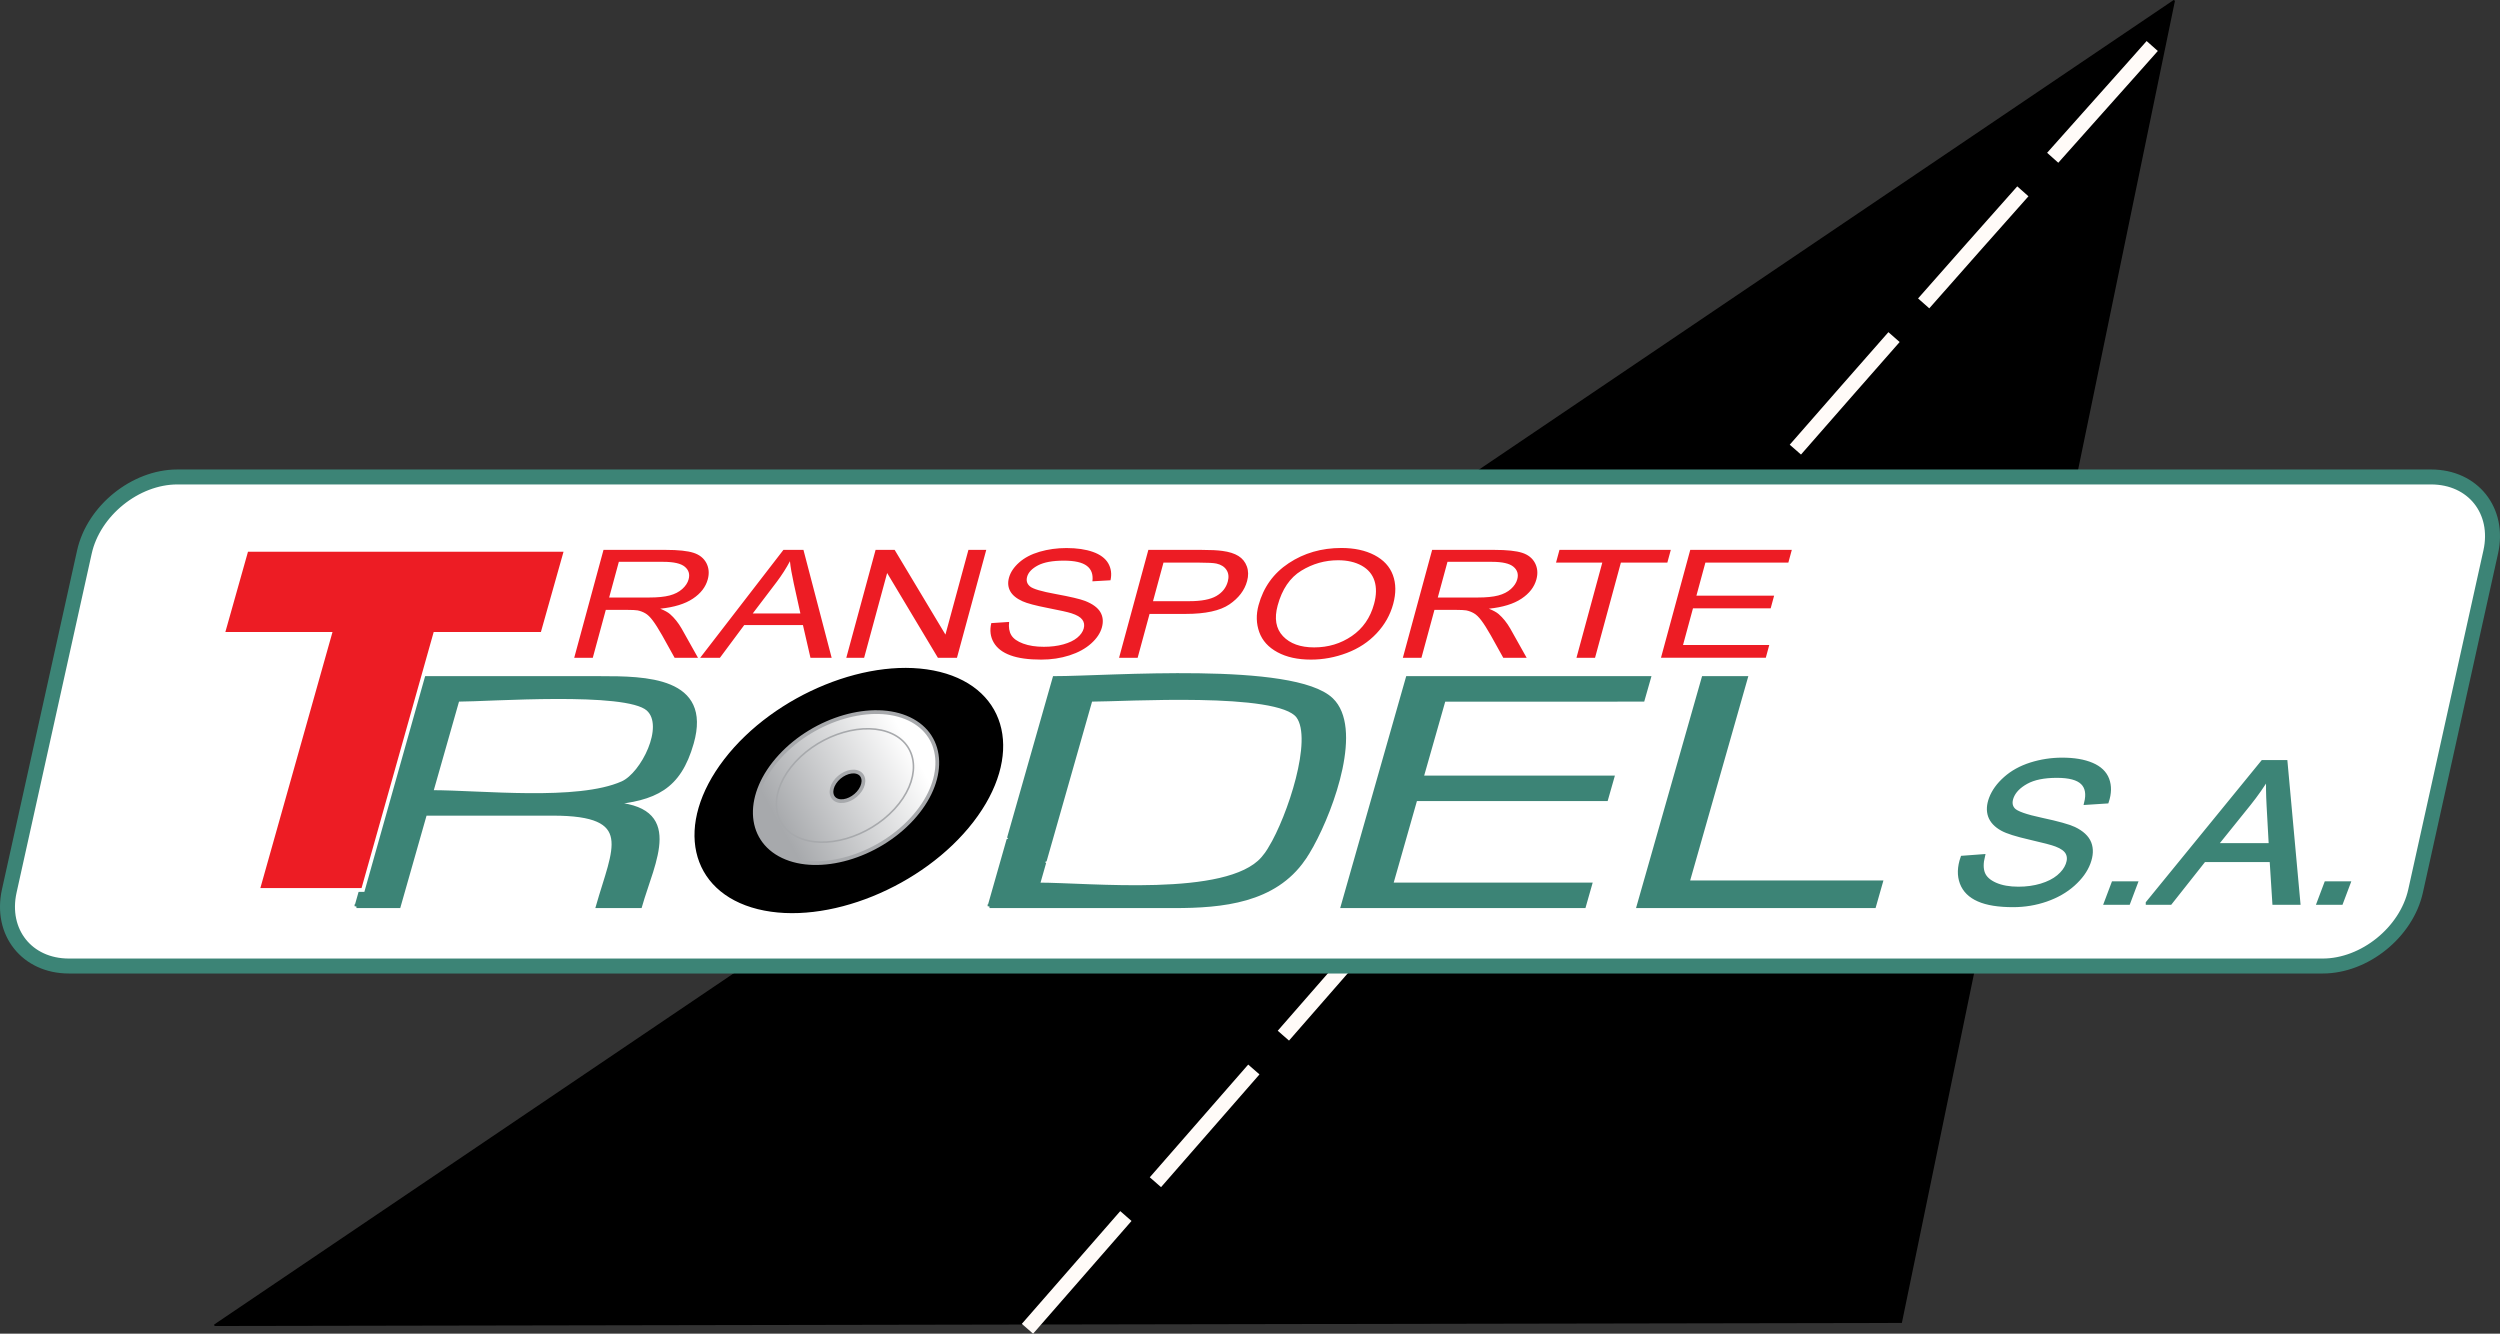 <?xml version="1.0" encoding="utf-8"?>
<!-- Generator: Adobe Illustrator 13.0.0, SVG Export Plug-In . SVG Version: 6.00 Build 14948)  -->
<!DOCTYPE svg PUBLIC "-//W3C//DTD SVG 1.0//EN" "http://www.w3.org/TR/2001/REC-SVG-20010904/DTD/svg10.dtd">
<svg version="1.0" xmlns="http://www.w3.org/2000/svg" xmlns:xlink="http://www.w3.org/1999/xlink" x="0px" y="0px"
	 width="334.119px" height="178.245px" viewBox="0 0 334.119 178.245" enable-background="new 0 0 334.119 178.245"
	 xml:space="preserve">
<rect x="0" y="0" width="334.119" height="178.245" fill="#333333" stroke="none"/>
<g id="CuadrÌcula" display="none">
</g>
<g id="Capa_1">
</g>
<g id="Escritorio">
</g>
<g id="GuÌas">
</g>
<g id="Page_1">
	<g id="Capa_1_1_">
		<g>
			<polygon fill-rule="evenodd" clip-rule="evenodd" stroke="#000000" stroke-width="0.216" stroke-miterlimit="2.414" points="
				290.571,0.089 254.091,176.7 28.679,177.11 290.571,0.089 			"/>
			
				<path fill-rule="evenodd" clip-rule="evenodd" fill="none" stroke="#FFFBF8" stroke-width="2" stroke-miterlimit="2.414" stroke-dasharray="20.001,6,0,0,0,0" d="
				M137.317,177.587C212.476,91.5,245.202,53.961,263.699,33.064c11.831-13.366,20.151-22.606,26.183-29.441"/>
			
				<path fill-rule="evenodd" clip-rule="evenodd" fill="#FFFFFF" stroke="#3C8476" stroke-width="2" stroke-miterlimit="2.414" d="
				M23.696,63.745h301.215c5.605,0,9.191,4.512,7.969,10.027l-10.043,45.307c-1.222,5.516-6.808,10.027-12.413,10.027H9.208
				c-5.605,0-9.191-4.512-7.969-10.027l10.042-45.307C12.504,68.256,18.09,63.745,23.696,63.745L23.696,63.745z"/>
			
				<path fill-rule="evenodd" clip-rule="evenodd" fill="#3C8476" stroke="#3C8476" stroke-width="0.5" stroke-miterlimit="2.414" d="
				M47.638,121.115l8.683-30.498h23.908c5.991,0,14.698,0.064,12.241,8.694c-1.715,6.024-4.945,7.471-10.978,8.038l-0.02,0.068
				c9.974,0.449,5.807,7.656,4.086,13.697h-5.663c2.205-7.746,5.192-12.354-5.976-12.354H56.818l-3.517,12.354H47.638
				L47.638,121.115z M57.646,105.854c6.667,0,19.544,1.467,25.541-1.196c2.697-1.197,5.929-7.642,3.417-9.885
				c-2.93-2.614-21.314-1.25-25.448-1.25L57.646,105.854L57.646,105.854z M132.244,121.115l1.495-5.253
				c1.196,0,4.728-0.038,5.833-0.594l-0.838,2.941c6.945,0,25.262,1.979,30.028-3.461l5.46,0.046
				c-3.906,5.646-10.823,6.32-17.292,6.32H132.244L132.244,121.115z M133.811,115.611l0.934-3.279
				c1.646-0.824,4.068,0.188,5.608,0.188l-0.688,2.419C138.725,115.411,134.817,115.611,133.811,115.611L133.811,115.611z
				 M134.837,112.004l6.089-21.388c7.171,0,31.955-1.985,37.024,2.884c3.919,3.759,0.222,14.312-2.637,19.511
				c-1.936,0-3.575,0.371-5.569,0.371c2.591-4.271,5.979-14.604,3.728-17.647c-2.607-3.529-23.21-2.212-27.71-2.212l-5.336,18.745
				C138.991,112.268,136.352,111.244,134.837,112.004L134.837,112.004z M175.173,113.262c-0.277,0.493-0.547,0.934-0.797,1.308
				c-1.649-0.328-3.701-0.073-5.401-0.073c0.195-0.238,0.402-0.528,0.614-0.862C171.599,113.634,173.3,113.262,175.173,113.262
				L175.173,113.262z M192.962,93.523l-2.957,10.387h25.49l-0.827,2.905h-16.13c-0.031-2.563-0.281-2.563-0.25,0h-9.11l-1.763,6.196
				h-5.664l6.375-22.395h32.258l-0.828,2.906H192.962L192.962,93.523z M187.343,113.262l-0.829,2.912l-5.399-0.927l0.564-1.985
				H187.343L187.343,113.262z M186.444,116.417l-0.51,1.792h26.594l-0.827,2.905h-32.257l1.6-5.624
				C182.597,115.491,184.738,116.174,186.444,116.417L186.444,116.417z M233.329,90.617l-6.097,21.418l-5.603-0.209l6.037-21.209
				H233.329L233.329,90.617z M227.161,112.284l-0.207,0.728l-5.598-0.229l0.202-0.708L227.161,112.284L227.161,112.284z
				 M226.883,113.262l-1.198,4.205h-5.662l1.266-4.442C223.212,113.347,224.896,113.262,226.883,113.262L226.883,113.262z
				 M225.614,117.719l-0.058,0.201h25.829l-0.91,3.194h-31.492l0.967-3.396H225.614L225.614,117.719z"/>
			
				<polygon fill-rule="evenodd" clip-rule="evenodd" fill="#ED1C24" stroke="#FFFFFF" stroke-width="0.5" stroke-miterlimit="2.414" points="
				32.953,73.489 75.644,73.489 72.48,84.717 58.151,84.717 48.509,118.942 34.465,118.942 44.108,84.717 29.789,84.717 
				32.953,73.489 			"/>
			<path fill-rule="evenodd" clip-rule="evenodd" fill="#ED1C24" d="M76.743,87.91l3.914-14.419h8.322
				c1.674,0,2.91,0.132,3.71,0.391c0.8,0.258,1.371,0.714,1.717,1.369c0.341,0.658,0.402,1.383,0.187,2.175
				c-0.278,1.024-0.938,1.884-1.995,2.585c-1.052,0.702-2.506,1.148-4.359,1.34c0.595,0.242,1.028,0.48,1.304,0.719
				c0.587,0.511,1.1,1.151,1.543,1.917l2.199,3.924H90.16l-1.667-3.001c-0.492-0.863-0.91-1.527-1.258-1.984
				c-0.342-0.46-0.675-0.781-0.997-0.963c-0.321-0.186-0.663-0.312-1.027-0.387c-0.271-0.043-0.725-0.067-1.367-0.067h-2.881
				l-1.738,6.402H76.743L76.743,87.91z M81.411,79.856h5.341c1.132,0,2.048-0.091,2.736-0.271c0.692-0.182,1.254-0.47,1.695-0.866
				c0.439-0.396,0.723-0.825,0.849-1.293c0.185-0.681,0.018-1.242-0.51-1.682c-0.523-0.439-1.482-0.657-2.876-0.657h-5.94
				L81.411,79.856L81.411,79.856z M93.578,87.91l11.125-14.419h2.676l3.769,14.419h-2.832l-1.004-4.367h-7.85l-3.244,4.367H93.578
				L93.578,87.91z M100.601,81.988h6.369l-0.879-3.991c-0.266-1.212-0.44-2.209-0.517-2.991c-0.491,0.927-1.077,1.843-1.762,2.756
				L100.601,81.988L100.601,81.988z M113.106,87.91l3.914-14.419h2.548l6.787,11.32l3.073-11.32h2.382l-3.914,14.419h-2.548
				l-6.784-11.33l-3.075,11.33H113.106L113.106,87.91z M132.484,83.277l2.385-0.157c-0.086,0.722,0.011,1.312,0.292,1.775
				c0.281,0.463,0.81,0.836,1.584,1.121c0.775,0.286,1.698,0.427,2.765,0.427c0.948,0,1.812-0.107,2.596-0.322
				c0.785-0.219,1.407-0.514,1.863-0.89c0.456-0.379,0.747-0.789,0.868-1.235c0.123-0.453,0.06-0.847-0.194-1.186
				c-0.249-0.339-0.736-0.62-1.457-0.849c-0.466-0.151-1.512-0.387-3.152-0.705c-1.635-0.319-2.765-0.618-3.379-0.899
				c-0.798-0.36-1.344-0.81-1.641-1.343c-0.292-0.534-0.349-1.132-0.169-1.796c0.197-0.726,0.648-1.407,1.358-2.039
				c0.709-0.634,1.626-1.114,2.747-1.442c1.125-0.326,2.314-0.491,3.577-0.491c1.394,0,2.572,0.172,3.544,0.518
				c0.969,0.343,1.649,0.85,2.04,1.518c0.387,0.668,0.491,1.427,0.305,2.272l-2.418,0.138c0.115-0.909-0.129-1.602-0.742-2.064
				c-0.612-0.467-1.637-0.698-3.08-0.698c-1.503,0-2.653,0.212-3.458,0.634c-0.801,0.424-1.286,0.934-1.447,1.528
				c-0.141,0.521-0.012,0.946,0.383,1.278c0.389,0.336,1.542,0.679,3.466,1.027c1.923,0.353,3.226,0.658,3.907,0.92
				c0.987,0.39,1.663,0.88,2.022,1.471c0.358,0.595,0.431,1.279,0.221,2.052c-0.209,0.769-0.688,1.49-1.445,2.168
				c-0.757,0.678-1.721,1.205-2.896,1.584c-1.173,0.376-2.43,0.564-3.767,0.564c-1.7,0-3.074-0.188-4.115-0.571
				c-1.046-0.379-1.792-0.949-2.24-1.715C132.364,85.107,132.253,84.241,132.484,83.277L132.484,83.277z M149.561,87.91
				l3.914-14.419h7.081c1.246,0,2.186,0.047,2.816,0.138c0.891,0.118,1.603,0.343,2.138,0.675c0.531,0.329,0.907,0.796,1.126,1.391
				c0.219,0.597,0.229,1.252,0.034,1.967c-0.333,1.226-1.122,2.267-2.366,3.115c-1.248,0.847-3.2,1.272-5.853,1.272h-4.816
				l-1.591,5.861H149.561L149.561,87.91z M154.097,80.346h4.855c1.604,0,2.807-0.228,3.604-0.688
				c0.798-0.459,1.31-1.104,1.536-1.937c0.164-0.604,0.107-1.121-0.174-1.551s-0.725-0.712-1.338-0.85
				c-0.397-0.084-1.154-0.127-2.282-0.127h-4.803L154.097,80.346L154.097,80.346z M168.202,80.887
				c0.65-2.394,1.992-4.268,4.034-5.62s4.384-2.031,7.033-2.031c1.731,0,3.209,0.319,4.427,0.954
				c1.217,0.638,2.038,1.524,2.459,2.662c0.422,1.135,0.434,2.427,0.043,3.867c-0.396,1.463-1.133,2.772-2.215,3.924
				c-1.082,1.155-2.408,2.027-3.977,2.622c-1.572,0.595-3.17,0.89-4.8,0.89c-1.771,0-3.259-0.326-4.471-0.983
				c-1.218-0.655-2.026-1.551-2.436-2.686C167.892,83.354,167.858,82.153,168.202,80.887L168.202,80.887z M170.756,80.917
				c-0.473,1.739-0.235,3.106,0.708,4.106c0.947,1,2.338,1.5,4.173,1.5c1.87,0,3.546-0.503,5.026-1.514s2.477-2.444,2.98-4.3
				c0.318-1.172,0.334-2.196,0.057-3.072c-0.278-0.876-0.851-1.555-1.711-2.038c-0.866-0.479-1.915-0.722-3.152-0.722
				c-1.762,0-3.399,0.464-4.919,1.394C172.399,77.197,171.345,78.749,170.756,80.917L170.756,80.917z M187.489,87.91l3.914-14.419
				h8.32c1.676,0,2.911,0.132,3.711,0.391c0.8,0.258,1.371,0.714,1.717,1.369c0.342,0.658,0.402,1.383,0.188,2.175
				c-0.277,1.024-0.939,1.884-1.995,2.585c-1.052,0.702-2.506,1.148-4.358,1.34c0.595,0.242,1.028,0.48,1.305,0.719
				c0.587,0.511,1.1,1.151,1.542,1.917l2.2,3.924h-3.125l-1.668-3.001c-0.492-0.863-0.91-1.527-1.258-1.984
				c-0.343-0.46-0.676-0.781-0.998-0.963c-0.32-0.186-0.662-0.312-1.027-0.387c-0.271-0.043-0.725-0.067-1.367-0.067h-2.88
				l-1.737,6.402H187.489L187.489,87.91z M192.157,79.856h5.342c1.131,0,2.047-0.091,2.735-0.271
				c0.691-0.182,1.255-0.47,1.694-0.866c0.439-0.396,0.723-0.825,0.85-1.293c0.186-0.681,0.018-1.242-0.51-1.682
				c-0.523-0.439-1.482-0.657-2.877-0.657h-5.939L192.157,79.856L192.157,79.856z M210.692,87.91l3.451-12.716h-6.184l0.461-1.703
				h14.878l-0.462,1.703h-6.21l-3.452,12.716H210.692L210.692,87.91z M221.985,87.91l3.914-14.419h13.571l-0.462,1.703H227.92
				l-1.198,4.414h10.385l-0.459,1.691h-10.385l-1.332,4.908h11.525l-0.462,1.702H221.985L221.985,87.91z"/>
			
				<path fill-rule="evenodd" clip-rule="evenodd" fill="#3C8476" stroke="#3C8476" stroke-width="0.5" stroke-miterlimit="2.414" d="
				M262.269,114.618l2.767-0.207c-0.231,0.944-0.226,1.716,0.013,2.321s0.777,1.092,1.615,1.466
				c0.838,0.372,1.871,0.557,3.096,0.557c1.088,0,2.1-0.141,3.039-0.421c0.939-0.285,1.707-0.672,2.298-1.163
				c0.593-0.495,1.001-1.03,1.221-1.614c0.224-0.593,0.22-1.105-0.009-1.549c-0.225-0.442-0.732-0.812-1.518-1.109
				c-0.508-0.197-1.667-0.505-3.49-0.921c-1.82-0.417-3.062-0.808-3.717-1.177c-0.851-0.469-1.396-1.057-1.641-1.755
				c-0.24-0.697-0.196-1.478,0.131-2.347c0.357-0.947,0.998-1.838,1.926-2.662c0.93-0.829,2.069-1.457,3.415-1.887
				c1.349-0.426,2.745-0.641,4.194-0.641c1.6,0,2.92,0.224,3.975,0.676c1.05,0.447,1.738,1.109,2.066,1.982
				c0.324,0.873,0.307,1.864-0.061,2.97l-2.801,0.181c0.297-1.189,0.141-2.093-0.479-2.698c-0.619-0.609-1.754-0.912-3.409-0.912
				c-1.726,0-3.083,0.275-4.085,0.829c-0.995,0.553-1.643,1.22-1.936,1.995c-0.256,0.681-0.185,1.237,0.209,1.672
				c0.387,0.438,1.646,0.886,3.793,1.343c2.144,0.46,3.584,0.859,4.317,1.202c1.062,0.509,1.749,1.148,2.056,1.921
				c0.305,0.776,0.263,1.671-0.117,2.681c-0.379,1.004-1.06,1.948-2.051,2.834c-0.99,0.887-2.193,1.575-3.609,2.071
				c-1.414,0.491-2.891,0.736-4.426,0.736c-1.951,0-3.494-0.245-4.62-0.746c-1.133-0.495-1.886-1.241-2.261-2.241
				C261.799,117.008,261.829,115.876,262.269,114.618L262.269,114.618z M281.442,120.671l0.994-2.637h3.014l-0.993,2.637H281.442
				L281.442,120.671z M287.025,120.671L302.4,101.83h3.07l1.721,18.842h-3.251l-0.363-5.708h-9.009l-4.513,5.708H287.025
				L287.025,120.671z M296.157,112.933h7.308l-0.288-5.217c-0.085-1.584-0.105-2.886-0.053-3.908
				c-0.731,1.211-1.568,2.408-2.52,3.602L296.157,112.933L296.157,112.933z M309.881,120.671l0.993-2.637h3.014l-0.992,2.637
				H309.881L309.881,120.671z"/>
			<g>
				<g>
					<g>
						<path fill-rule="evenodd" clip-rule="evenodd" stroke="#000000" stroke-width="0.216" stroke-miterlimit="2.414" d="
							M125.585,89.902c9.122,2.271,11.109,11.2,4.422,19.875c-6.686,8.675-19.579,13.897-28.701,11.626s-11.108-11.199-4.422-19.875
							C103.57,92.853,116.463,87.63,125.585,89.902L125.585,89.902z"/>
						
							<linearGradient id="SVGID_1_" gradientUnits="userSpaceOnUse" x1="-161.018" y1="537.013" x2="-143.224" y2="527.15" gradientTransform="matrix(1 0 0 1 265.191 -426.821)">
							<stop  offset="0" style="stop-color:#A7A9AC"/>
							<stop  offset="1" style="stop-color:#FFFFFF"/>
						</linearGradient>
						
							<path fill-rule="evenodd" clip-rule="evenodd" fill="url(#SVGID_1_)" stroke="#A7A9AC" stroke-width="0.5" stroke-miterlimit="2.414" d="
							M121.52,96.081c4.852,2.312,5.013,8.32,0.358,13.376c-4.653,5.056-12.406,7.295-17.258,4.983s-5.012-8.32-0.358-13.376
							C108.916,96.008,116.668,93.769,121.52,96.081L121.52,96.081z"/>
					</g>
					
						<path fill-rule="evenodd" clip-rule="evenodd" fill="none" stroke="#A7A9AC" stroke-width="0.216" stroke-miterlimit="2.414" d="
						M119.269,98.082c3.644,1.736,3.765,6.249,0.27,10.046c-3.496,3.798-9.318,5.479-12.962,3.743
						c-3.644-1.736-3.765-6.249-0.27-10.046C109.802,98.027,115.625,96.345,119.269,98.082L119.269,98.082z"/>
				</g>
				<path fill-rule="evenodd" clip-rule="evenodd" stroke="#A7A9AC" stroke-width="0.5" stroke-miterlimit="2.414" d="
					M114.524,103.176c0.95,0.276,1.157,1.363,0.46,2.419c-0.696,1.057-2.039,1.692-2.988,1.416s-1.157-1.363-0.46-2.42
					C112.232,103.536,113.574,102.9,114.524,103.176L114.524,103.176z"/>
			</g>
		</g>
	</g>
</g>
</svg>
